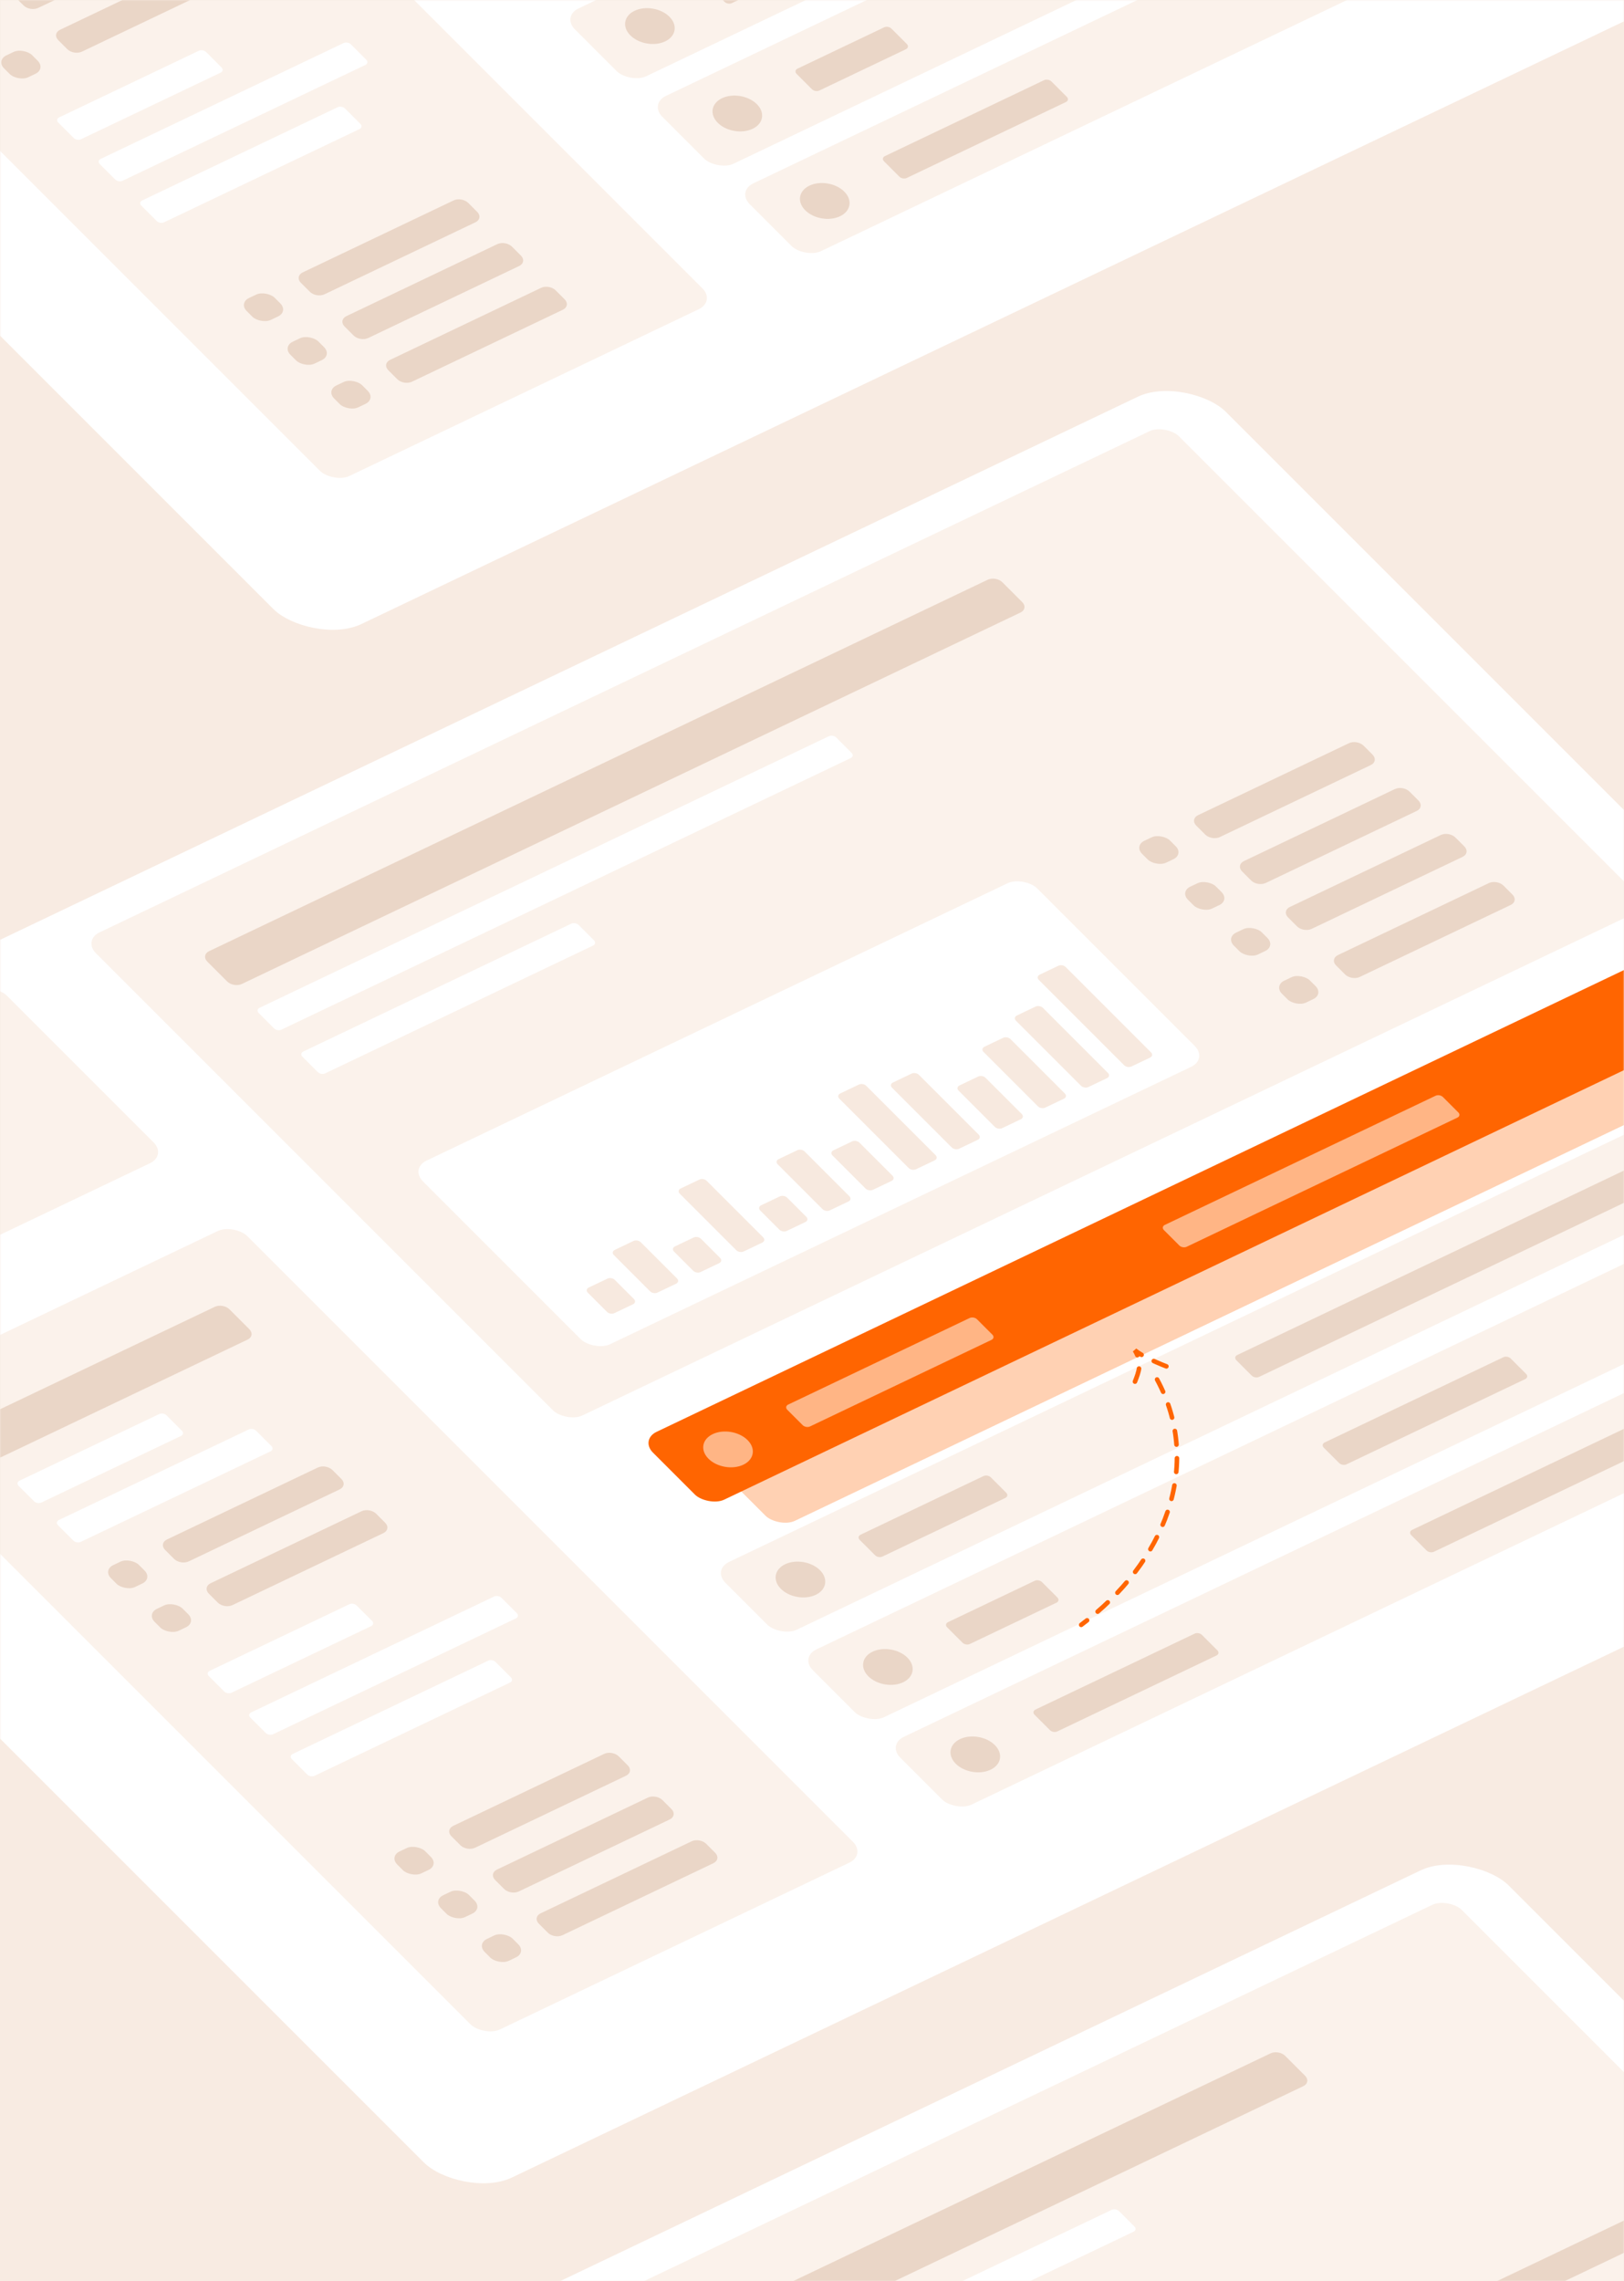 <svg fill="none" height="1000" viewBox="0 0 712 1000" width="712" xmlns="http://www.w3.org/2000/svg" xmlns:xlink="http://www.w3.org/1999/xlink"><filter id="a" color-interpolation-filters="sRGB" filterUnits="userSpaceOnUse" height="866.116" width="1254.76" x="-265.887" y="131.431"><feFlood flood-opacity="0" result="BackgroundImageFix"/><feColorMatrix in="SourceAlpha" type="matrix" values="0 0 0 0 0 0 0 0 0 0 0 0 0 0 0 0 0 0 127 0"/><feMorphology in="SourceAlpha" operator="erode" radius="10" result="effect1_dropShadow"/><feOffset dy="25"/><feGaussianBlur stdDeviation="25"/><feColorMatrix type="matrix" values="0 0 0 0 0.879 0 0 0 0 0.808 0 0 0 0 0.751 0 0 0 0.35 0"/><feBlend in2="BackgroundImageFix" mode="normal" result="effect1_dropShadow"/><feBlend in="SourceGraphic" in2="effect1_dropShadow" mode="normal" result="shape"/></filter><filter id="b" color-interpolation-filters="sRGB" filterUnits="userSpaceOnUse" height="301.201" width="536.093" x="285.285" y="396.458"><feFlood flood-opacity="0" result="BackgroundImageFix"/><feBlend in="SourceGraphic" in2="BackgroundImageFix" mode="normal" result="shape"/><feGaussianBlur result="effect1_foregroundBlur" stdDeviation="15"/></filter><filter id="c" color-interpolation-filters="sRGB" filterUnits="userSpaceOnUse" height="866.116" width="1254.76" x="-141.887" y="777.432"><feFlood flood-opacity="0" result="BackgroundImageFix"/><feColorMatrix in="SourceAlpha" type="matrix" values="0 0 0 0 0 0 0 0 0 0 0 0 0 0 0 0 0 0 127 0"/><feMorphology in="SourceAlpha" operator="erode" radius="10" result="effect1_dropShadow"/><feOffset dy="25"/><feGaussianBlur stdDeviation="25"/><feColorMatrix type="matrix" values="0 0 0 0 0.879 0 0 0 0 0.808 0 0 0 0 0.751 0 0 0 0.35 0"/><feBlend in2="BackgroundImageFix" mode="normal" result="effect1_dropShadow"/><feBlend in="SourceGraphic" in2="effect1_dropShadow" mode="normal" result="shape"/></filter><filter id="d" color-interpolation-filters="sRGB" filterUnits="userSpaceOnUse" height="866.116" width="1254.76" x="-331.887" y="-549.569"><feFlood flood-opacity="0" result="BackgroundImageFix"/><feColorMatrix in="SourceAlpha" type="matrix" values="0 0 0 0 0 0 0 0 0 0 0 0 0 0 0 0 0 0 127 0"/><feMorphology in="SourceAlpha" operator="erode" radius="10" result="effect1_dropShadow"/><feOffset dy="25"/><feGaussianBlur stdDeviation="25"/><feColorMatrix type="matrix" values="0 0 0 0 0.879 0 0 0 0 0.808 0 0 0 0 0.751 0 0 0 0.35 0"/><feBlend in2="BackgroundImageFix" mode="normal" result="effect1_dropShadow"/><feBlend in="SourceGraphic" in2="effect1_dropShadow" mode="normal" result="shape"/></filter><filter id="e" color-interpolation-filters="sRGB" filterUnits="userSpaceOnUse" height="301.201" width="536.093" x="219.285" y="-284.542"><feFlood flood-opacity="0" result="BackgroundImageFix"/><feBlend in="SourceGraphic" in2="BackgroundImageFix" mode="normal" result="shape"/><feGaussianBlur result="effect1_foregroundBlur" stdDeviation="15"/></filter><mask id="f" height="1000" maskUnits="userSpaceOnUse" width="712" x="0" y="0"><path d="m0 0h712v1000h-712z" fill="#ead9cc"/></mask><path d="m0 0h712v1000h-712z" fill="#f8ebe2"/><g mask="url(#f)"><g filter="url(#a)"><rect fill="#fff" height="622.029" rx="24" transform="matrix(.903 -.431 .707 .707 -237 500.138)" width="838.858"/></g><rect fill="#fbf2eb" height="391.648" rx="8" transform="matrix(.903 -.431 .707 .707 -64.926 616.208)" width="185.66"/><rect fill="#fbf2eb" height="299.495" rx="8" transform="matrix(.903 -.431 .707 .707 36.382 412.201)" width="525.811"/><rect fill="#fff" height="113.835" rx="8" transform="matrix(.903 -.431 .707 .707 179.771 512.232)" width="298.14"/><rect fill="#fbf2eb" height="107.059" rx="8" transform="matrix(.903 -.431 .707 .707 -170.334 510.799)" width="185.66"/><path clip-rule="evenodd" d="m72.379 679.443c-1.562-1.562-1.212-3.6.782-4.551l66.17-31.561c1.993-.951 4.876-.456 6.438 1.106l3.926 3.926c1.562 1.562 1.212 3.6-.782 4.551l-66.169 31.561c-1.994.951-4.877.456-6.439-1.107z" fill="#ead6c7" fill-rule="evenodd"/><path clip-rule="evenodd" d="m217.076 824.14c-1.562-1.562-1.212-3.599.782-4.551l66.17-31.561c1.994-.951 4.876-.455 6.439 1.107l3.925 3.925c1.562 1.563 1.212 3.6-.782 4.551l-66.169 31.561c-1.994.951-4.877.456-6.439-1.106z" fill="#ead6c7" fill-rule="evenodd"/><path clip-rule="evenodd" d="m197.911 804.975c-1.562-1.562-1.212-3.6.782-4.551l66.17-31.561c1.994-.951 4.876-.455 6.439 1.107l3.925 3.925c1.562 1.562 1.212 3.6-.782 4.551l-66.169 31.561c-1.994.951-4.877.456-6.439-1.106z" fill="#ead6c7" fill-rule="evenodd"/><path clip-rule="evenodd" d="m91.545 698.608c-1.562-1.562-1.212-3.599.782-4.55l66.17-31.561c1.993-.952 4.876-.456 6.438 1.106l3.926 3.926c1.562 1.562 1.212 3.599-.782 4.55l-66.169 31.561c-1.994.951-4.877.456-6.439-1.106z" fill="#ead6c7" fill-rule="evenodd"/><path clip-rule="evenodd" d="m236.242 843.305c-1.563-1.562-1.213-3.599.781-4.55l66.17-31.562c1.994-.951 4.877-.455 6.439 1.107l3.925 3.925c1.562 1.563 1.212 3.6-.782 4.551l-66.169 31.561c-1.994.951-4.877.456-6.439-1.106z" fill="#ead6c7" fill-rule="evenodd"/><path clip-rule="evenodd" d="m585.784 423.239c-1.563-1.562-1.213-3.599.781-4.55l66.17-31.561c1.994-.951 4.876-.456 6.439 1.106l3.925 3.926c1.562 1.562 1.212 3.599-.782 4.55l-66.169 31.561c-1.994.952-4.877.456-6.439-1.106z" fill="#ead6c7" fill-rule="evenodd"/><path clip-rule="evenodd" d="m564.701 402.158c-1.562-1.563-1.212-3.6.782-4.551l66.17-31.561c1.994-.951 4.876-.456 6.439 1.106l3.925 3.926c1.562 1.562 1.212 3.599-.782 4.55l-66.169 31.562c-1.994.951-4.877.455-6.439-1.107z" fill="#ead6c7" fill-rule="evenodd"/><path clip-rule="evenodd" d="m544.578 382.034c-1.562-1.562-1.212-3.599.782-4.55l66.17-31.561c1.994-.951 4.876-.456 6.439 1.106l3.925 3.926c1.562 1.562 1.212 3.599-.782 4.55l-66.169 31.561c-1.994.951-4.877.456-6.439-1.106z" fill="#ead6c7" fill-rule="evenodd"/><path clip-rule="evenodd" d="m524.454 361.911c-1.562-1.562-1.212-3.6.782-4.551l66.17-31.561c1.994-.951 4.876-.456 6.438 1.106l3.926 3.926c1.562 1.562 1.212 3.6-.782 4.551l-66.169 31.561c-1.994.951-4.877.456-6.439-1.107z" fill="#ead6c7" fill-rule="evenodd"/><rect fill="#ead6c7" height="13.552" rx="5" transform="matrix(.903 -.431 .707 .707 45.088 688.283)" width="13.552"/><rect fill="#ead6c7" height="13.552" rx="5" transform="matrix(.903 -.431 .707 .707 189.785 832.98)" width="13.552"/><rect fill="#ead6c7" height="13.552" rx="5" transform="matrix(.903 -.431 .707 .707 170.62 813.815)" width="13.552"/><rect fill="#ead6c7" height="13.552" rx="5" transform="matrix(.903 -.431 .707 .707 64.253 707.448)" width="13.552"/><rect fill="#ead6c7" height="13.552" rx="5" transform="matrix(.903 -.431 .707 .707 208.95 852.145)" width="13.552"/><rect fill="#ead6c7" height="13.552" rx="5" transform="matrix(.903 -.431 .707 .707 558.491 432.079)" width="13.552"/><rect fill="#ead6c7" height="13.552" rx="5" transform="matrix(.903 -.431 .707 .707 537.409 410.998)" width="13.552"/><rect fill="#ead6c7" height="13.552" rx="5" transform="matrix(.903 -.431 .707 .707 517.286 390.874)" width="13.552"/><rect fill="#ead6c7" height="13.552" rx="5" transform="matrix(.903 -.431 .707 .707 497.163 370.751)" width="13.552"/><g clip-rule="evenodd" fill-rule="evenodd"><path d="m-14.371 628.825c-1.562-1.563-1.212-3.6.782-4.551l107.757-51.397c1.994-.952 4.877-.456 6.439 1.106l8.717 8.717c1.562 1.562 1.212 3.599-.782 4.55l-107.757 51.398c-1.994.951-4.877.456-6.439-1.106z" fill="#ead6c7"/><path d="m90.87 421.526c-1.562-1.562-1.212-3.6.782-4.551l341.383-162.831c1.994-.951 4.876-.455 6.438 1.107l8.717 8.717c1.562 1.562 1.212 3.599-.782 4.55l-341.382 162.831c-1.994.951-4.876.456-6.439-1.106z" fill="#ead6c7"/><path d="m8.172 651.367c-.781-.781-.606-1.8.391-2.275l61.218-29.2c.997-.475 2.438-.228 3.219.554l6.754 6.754c.781.781.606 1.799-.391 2.275l-61.218 29.199c-.997.476-2.438.228-3.219-.553z" fill="#fff"/><path d="m113.413 444.068c-.781-.781-.606-1.8.391-2.275l249.586-119.046c.997-.476 2.438-.228 3.219.553l6.754 6.754c.781.781.606 1.8-.391 2.275l-249.585 119.046c-.997.476-2.439.228-3.22-.553z" fill="#fff"/><path d="m132.578 463.233c-.781-.781-.606-1.8.391-2.275l117.484-56.037c.996-.475 2.438-.228 3.219.553l6.754 6.755c.781.781.606 1.799-.391 2.275l-117.483 56.036c-.997.476-2.439.228-3.22-.553z" fill="#fff"/><path d="m91.54 734.735c-.781-.781-.606-1.8.391-2.275l61.218-29.199c.997-.476 2.438-.228 3.219.553l6.754 6.754c.781.781.606 1.8-.391 2.275l-61.217 29.199c-.997.476-2.439.228-3.22-.553z" fill="#fff"/><path d="m127.954 771.149c-.781-.781-.606-1.8.391-2.275l85.681-40.868c.997-.475 2.438-.228 3.22.553l6.754 6.755c.781.781.606 1.799-.391 2.275l-85.681 40.867c-.997.476-2.439.228-3.22-.553z" fill="#fff"/><path d="m25.42 668.615c-.781-.781-.606-1.799.391-2.275l83.235-39.701c.997-.475 2.438-.228 3.219.553l6.754 6.755c.781.781.606 1.799-.391 2.275l-83.234 39.701c-.997.475-2.438.228-3.219-.553z" fill="#fff"/><path d="m109.747 752.942c-.781-.781-.606-1.8.391-2.275l106.475-50.786c.997-.476 2.438-.228 3.219.553l6.755 6.754c.781.781.606 1.8-.391 2.276l-106.475 50.785c-.997.476-2.439.228-3.22-.553z" fill="#fff"/><path d="m269.346 575.656c-.997.476-2.438.228-3.219-.553l-8.403-8.403c-.782-.781-.606-1.8.39-2.276l8.198-3.91c.997-.475 2.438-.227 3.219.554l8.404 8.403c.781.781.606 1.8-.391 2.275z" fill="#f7e9df"/><path d="m344.916 539.611c-.996.475-2.438.228-3.219-.554l-8.403-8.403c-.781-.781-.606-1.799.391-2.275l8.197-3.91c.997-.476 2.439-.228 3.22.553l8.403 8.403c.781.781.606 1.8-.391 2.276z" fill="#f7e9df"/><path d="m420.486 503.566c-.997.476-2.439.228-3.22-.553l-26.186-26.187c-.781-.781-.606-1.799.391-2.275l8.197-3.91c.997-.475 2.438-.228 3.219.553l26.187 26.187c.781.781.606 1.8-.391 2.275z" fill="#f7e9df"/><path d="m288.238 566.645c-.997.475-2.439.228-3.22-.553l-15.891-15.891c-.781-.781-.606-1.8.391-2.276l8.198-3.91c.997-.475 2.438-.227 3.219.554l15.891 15.891c.781.781.606 1.799-.391 2.275z" fill="#f7e9df"/><path d="m363.809 530.599c-.997.476-2.438.228-3.219-.553l-19.635-19.635c-.781-.781-.606-1.799.391-2.275l8.197-3.91c.997-.476 2.439-.228 3.22.553l19.635 19.635c.781.781.606 1.8-.391 2.275z" fill="#f7e9df"/><path d="m439.378 494.555c-.997.475-2.438.227-3.219-.554l-15.891-15.891c-.781-.781-.606-1.799.391-2.275l8.197-3.91c.997-.476 2.439-.228 3.22.553l15.891 15.891c.781.781.606 1.8-.391 2.275z" fill="#f7e9df"/><path d="m307.131 557.634c-.997.475-2.438.227-3.219-.554l-8.403-8.403c-.781-.781-.606-1.8.391-2.275l8.197-3.91c.997-.476 2.438-.228 3.219.553l8.404 8.403c.781.781.606 1.8-.391 2.276z" fill="#f7e9df"/><path d="m382.702 521.588c-.997.476-2.439.228-3.22-.553l-14.487-14.487c-.781-.781-.606-1.8.391-2.275l8.198-3.91c.997-.476 2.438-.228 3.219.553l14.487 14.487c.781.781.606 1.8-.391 2.275z" fill="#f7e9df"/><path d="m458.27 485.544c-.997.475-2.438.228-3.219-.553l-23.847-23.847c-.781-.781-.606-1.8.391-2.275l8.197-3.91c.997-.476 2.439-.228 3.22.553l23.846 23.847c.781.781.606 1.799-.391 2.275z" fill="#f7e9df"/><path d="m477.164 476.532c-.997.476-2.439.228-3.22-.553l-28.527-28.527c-.781-.781-.606-1.8.391-2.275l8.198-3.91c.997-.476 2.438-.228 3.219.553l28.527 28.527c.781.781.606 1.8-.391 2.275z" fill="#f7e9df"/><path d="m326.023 548.622c-.997.476-2.438.228-3.219-.553l-24.783-24.783c-.781-.781-.606-1.799.391-2.275l8.197-3.91c.997-.475 2.439-.228 3.22.553l24.782 24.783c.781.781.606 1.8-.391 2.275z" fill="#f7e9df"/><path d="m401.592 512.577c-.997.476-2.438.228-3.219-.553l-30.399-30.398c-.781-.781-.606-1.8.391-2.276l8.198-3.91c.997-.475 2.438-.227 3.219.554l30.399 30.398c.781.781.606 1.8-.391 2.275z" fill="#f7e9df"/><path d="m496.055 467.521c-.997.475-2.438.228-3.219-.553l-37.419-37.419c-.781-.781-.606-1.8.391-2.275l8.198-3.91c.997-.476 2.438-.228 3.219.553l37.419 37.419c.781.781.606 1.799-.391 2.275z" fill="#f7e9df"/></g><rect fill="#fbf2eb" height="42.011" rx="8" transform="matrix(.903 -.431 .707 .707 389.021 764.84)" width="525.811"/><path clip-rule="evenodd" d="m453.571 751.708c-.781-.781-.606-1.8.391-2.275l69.78-33.283c.997-.476 2.438-.228 3.22.553l6.754 6.754c.781.781.606 1.8-.391 2.275l-69.78 33.284c-.997.475-2.438.227-3.219-.554z" fill="#ead6c7" fill-rule="evenodd"/><path clip-rule="evenodd" d="m618.699 672.946c-.781-.781-.606-1.799.391-2.275l138.277-65.955c.997-.475 2.439-.227 3.22.554l6.754 6.754c.781.781.606 1.799-.391 2.275l-138.277 65.955c-.997.475-2.438.228-3.219-.553z" fill="#ead6c7" fill-rule="evenodd"/><ellipse fill="#ead6c7" rx="9.486" ry="9.486" transform="matrix(.903 -.431 .707 .707 427.593 769.087)"/><rect fill="#fbf2eb" height="42.011" rx="8" transform="matrix(.903 -.431 .707 .707 350.69 726.51)" width="525.811"/><path clip-rule="evenodd" d="m415.241 713.378c-.781-.781-.606-1.8.391-2.275l37.978-18.114c.997-.476 2.438-.228 3.219.553l6.754 6.754c.781.781.606 1.8-.391 2.275l-37.977 18.114c-.997.476-2.438.228-3.22-.553z" fill="#ead6c7" fill-rule="evenodd"/><path clip-rule="evenodd" d="m580.369 634.616c-.781-.781-.606-1.799.391-2.275l78.342-37.367c.997-.476 2.438-.228 3.22.553l6.754 6.754c.781.781.606 1.8-.391 2.276l-78.342 37.367c-.997.475-2.439.228-3.22-.554z" fill="#ead6c7" fill-rule="evenodd"/><circle fill="#ead6c7" r="9.486" transform="matrix(.903 -.431 .707 .707 389.263 730.757)"/><rect fill="#fbf2eb" height="42.011" rx="8" transform="matrix(.903 -.431 .707 .707 312.36 688.18)" width="525.811"/><path clip-rule="evenodd" d="m376.911 675.048c-.781-.782-.606-1.8.391-2.276l53.879-25.698c.997-.476 2.438-.228 3.219.553l6.754 6.754c.781.781.606 1.8-.391 2.275l-53.878 25.699c-.997.475-2.438.228-3.22-.553z" fill="#ead6c7" fill-rule="evenodd"/><path clip-rule="evenodd" d="m542.039 596.286c-.781-.781-.606-1.8.391-2.275l187.204-89.292c.997-.476 2.438-.228 3.219.553l6.755 6.754c.781.781.606 1.8-.391 2.275l-187.204 89.292c-.997.476-2.439.228-3.22-.553z" fill="#ead6c7" fill-rule="evenodd"/><ellipse fill="#ead6c7" rx="9.486" ry="9.486" transform="matrix(.903 -.431 .707 .707 350.933 692.427)"/><g filter="url(#b)" opacity=".3"><rect fill="#ff6501" height="42.011" rx="8" transform="matrix(.903 -.431 .707 .707 311.581 640.43)" width="502.773"/></g><rect fill="#ff6501" height="42.011" rx="8" transform="matrix(.903 -.431 .707 .707 280.613 631.141)" width="525.811"/><path clip-rule="evenodd" d="m345.164 618.008c-.781-.781-.606-1.799.391-2.275l79.565-37.95c.997-.476 2.439-.228 3.22.553l6.754 6.754c.781.781.606 1.8-.391 2.275l-79.565 37.951c-.997.475-2.439.228-3.22-.553z" fill="#ffb585" fill-rule="evenodd"/><path clip-rule="evenodd" d="m510.292 539.247c-.781-.781-.606-1.8.391-2.276l118.707-56.62c.997-.475 2.438-.227 3.219.554l6.754 6.754c.781.781.606 1.799-.391 2.275l-118.706 56.62c-.997.476-2.439.228-3.22-.553z" fill="#ffb585" fill-rule="evenodd"/><ellipse fill="#ffb585" rx="9.486" ry="9.486" transform="matrix(.903 -.431 .707 .707 319.186 635.388)"/><path d="m507.291 604.731c20.445 37.831 3.167 80.422-33.273 107.572" stroke="#ff6501" stroke-dasharray="6 6" stroke-linecap="round" stroke-width="2"/><path d="m497.597 605.67c1.645-4.3 3.336-8.124-.061-13.753 2.922 2.429 9.614 5.618 17.683 8.501" stroke="#ff6501" stroke-dasharray="6 6" stroke-linecap="round" stroke-width="2"/><g filter="url(#c)"><rect fill="#fff" height="622.029" rx="24" transform="matrix(.903 -.431 .707 .707 -113 1146.14)" width="838.858"/></g><rect fill="#fbf2eb" height="299.495" rx="8" transform="matrix(.903 -.431 .707 .707 160.382 1058.2)" width="525.811"/><path clip-rule="evenodd" d="m668.578 1028.03c-1.562-1.56-1.212-3.6.782-4.55l66.17-31.558c1.994-.951 4.876-.455 6.439 1.107l3.925 3.925c1.562 1.563 1.212 3.596-.782 4.546l-66.169 31.57c-1.994.95-4.877.45-6.439-1.11z" fill="#ead6c7" fill-rule="evenodd"/><path clip-rule="evenodd" d="m648.454 1007.91c-1.562-1.56-1.212-3.6.782-4.55l66.17-31.561c1.994-.951 4.876-.455 6.438 1.107l3.926 3.925c1.562 1.562 1.212 3.6-.782 4.551l-66.169 31.558c-1.994.95-4.877.46-6.439-1.1z" fill="#ead6c7" fill-rule="evenodd"/><path clip-rule="evenodd" d="m214.87 1067.53c-1.562-1.57-1.212-3.6.782-4.55l341.383-162.836c1.994-.951 4.876-.455 6.438 1.107l8.717 8.717c1.562 1.562 1.212 3.599-.782 4.55l-341.382 162.832c-1.994.95-4.876.45-6.439-1.11z" fill="#ead6c7" fill-rule="evenodd"/><path clip-rule="evenodd" d="m237.413 1090.07c-.781-.78-.606-1.8.391-2.28l249.586-119.043c.997-.476 2.438-.228 3.219.553l6.754 6.754c.781.781.606 1.8-.391 2.275l-249.585 119.051c-.997.47-2.439.22-3.22-.56z" fill="#fff" fill-rule="evenodd"/><g filter="url(#d)"><rect fill="#fff" height="622.029" rx="24" transform="matrix(.903 -.431 .707 .707 -303 -180.862)" width="838.858"/></g><rect fill="#fbf2eb" height="391.648" rx="8" transform="matrix(.903 -.431 .707 .707 -130.926 -64.792)" width="185.66"/><path clip-rule="evenodd" d="m6.379-1.557c-1.562-1.562-1.212-3.599.782-4.55l66.169-31.561c1.994-.951 4.877-.456 6.439 1.106l3.926 3.926c1.562 1.562 1.212 3.599-.782 4.55l-66.169 31.561c-1.994.951-4.877.456-6.439-1.106z" fill="#ead6c7" fill-rule="evenodd"/><path clip-rule="evenodd" d="m151.076 143.14c-1.562-1.562-1.212-3.599.782-4.551l66.17-31.561c1.994-.951 4.876-.455 6.439 1.107l3.925 3.925c1.562 1.563 1.212 3.6-.782 4.551l-66.169 31.561c-1.994.951-4.877.456-6.439-1.106z" fill="#ead6c7" fill-rule="evenodd"/><path clip-rule="evenodd" d="m131.911 123.975c-1.562-1.562-1.212-3.6.782-4.551l66.17-31.561c1.994-.951 4.876-.456 6.439 1.106l3.925 3.926c1.562 1.562 1.212 3.599-.782 4.551l-66.169 31.561c-1.994.951-4.877.455-6.439-1.107z" fill="#ead6c7" fill-rule="evenodd"/><path clip-rule="evenodd" d="m25.545 17.608c-1.562-1.562-1.212-3.599.782-4.551l66.169-31.561c1.994-.951 4.877-.456 6.439 1.106l3.926 3.926c1.562 1.562 1.212 3.599-.782 4.551l-66.169 31.561c-1.994.951-4.877.456-6.439-1.106z" fill="#ead6c7" fill-rule="evenodd"/><path clip-rule="evenodd" d="m170.242 162.305c-1.563-1.562-1.213-3.599.781-4.55l66.17-31.561c1.994-.951 4.877-.456 6.439 1.106l3.925 3.926c1.562 1.562 1.212 3.599-.782 4.55l-66.169 31.561c-1.994.951-4.877.456-6.439-1.106z" fill="#ead6c7" fill-rule="evenodd"/><rect fill="#ead6c7" height="13.552" rx="5" transform="matrix(.903 -.431 .707 .707 -20.912 7.283)" width="13.552"/><rect fill="#ead6c7" height="13.552" rx="5" transform="matrix(.903 -.431 .707 .707 123.785 151.98)" width="13.552"/><rect fill="#ead6c7" height="13.552" rx="5" transform="matrix(.903 -.431 .707 .707 104.62 132.815)" width="13.552"/><rect fill="#ead6c7" height="13.552" rx="5" transform="matrix(.903 -.431 .707 .707 -1.747 26.448)" width="13.552"/><rect fill="#ead6c7" height="13.552" rx="5" transform="matrix(.903 -.431 .707 .707 142.95 171.145)" width="13.552"/><path clip-rule="evenodd" d="m25.54 53.735c-.781-.781-.606-1.8.391-2.275l61.218-29.199c.997-.475 2.438-.228 3.219.553l6.754 6.754c.781.781.606 1.8-.391 2.275l-61.218 29.199c-.997.476-2.438.228-3.219-.553z" fill="#fff" fill-rule="evenodd"/><path clip-rule="evenodd" d="m61.954 90.149c-.781-.781-.606-1.8.391-2.275l85.681-40.868c.997-.475 2.438-.228 3.22.553l6.754 6.754c.781.781.606 1.8-.391 2.275l-85.681 40.868c-.997.476-2.438.228-3.219-.553z" fill="#fff" fill-rule="evenodd"/><path clip-rule="evenodd" d="m43.747 71.942c-.781-.781-.606-1.8.391-2.275l106.475-50.786c.997-.475 2.438-.228 3.219.553l6.755 6.754c.781.781.606 1.8-.391 2.275l-106.475 50.786c-.997.475-2.438.228-3.219-.553z" fill="#fff" fill-rule="evenodd"/><rect fill="#fbf2eb" height="42.011" rx="8" transform="matrix(.903 -.431 .707 .707 323.021 83.841)" width="525.811"/><path clip-rule="evenodd" d="m387.571 70.708c-.781-.781-.606-1.8.391-2.275l69.78-33.283c.997-.475 2.438-.228 3.22.553l6.754 6.754c.781.781.606 1.8-.391 2.275l-69.78 33.283c-.997.475-2.438.228-3.219-.553z" fill="#ead6c7" fill-rule="evenodd"/><path clip-rule="evenodd" d="m552.699-8.053c-.781-.781-.606-1.8.391-2.275l138.277-65.955c.997-.475 2.439-.228 3.22.553l6.754 6.754c.781.781.606 1.8-.391 2.275l-138.277 65.955c-.997.476-2.438.228-3.219-.553z" fill="#ead6c7" fill-rule="evenodd"/><ellipse fill="#ead6c7" rx="9.486" ry="9.486" transform="matrix(.903 -.431 .707 .707 361.593 88.088)"/><rect fill="#fbf2eb" height="42.011" rx="8" transform="matrix(.903 -.431 .707 .707 284.69 45.51)" width="525.811"/><path clip-rule="evenodd" d="m349.241 32.378c-.781-.781-.606-1.8.391-2.275l37.978-18.114c.997-.475 2.438-.228 3.219.553l6.754 6.754c.781.781.606 1.8-.391 2.275l-37.977 18.114c-.997.475-2.438.228-3.22-.553z" fill="#ead6c7" fill-rule="evenodd"/><circle fill="#ead6c7" r="9.486" transform="matrix(.903 -.431 .707 .707 323.263 49.757)"/><rect fill="#fbf2eb" height="42.011" rx="8" transform="matrix(.903 -.431 .707 .707 246.36 7.18)" width="525.811"/><path clip-rule="evenodd" d="m310.911-5.952c-.781-.781-.606-1.8.391-2.275l53.879-25.699c.997-.476 2.438-.228 3.219.553l6.754 6.754c.781.781.606 1.8-.391 2.275l-53.878 25.699c-.997.476-2.438.228-3.22-.553z" fill="#ead6c7" fill-rule="evenodd"/><ellipse fill="#ead6c7" rx="9.486" ry="9.486" transform="matrix(.903 -.431 .707 .707 284.933 11.427)"/><g filter="url(#e)" opacity=".3"/></g></svg>
